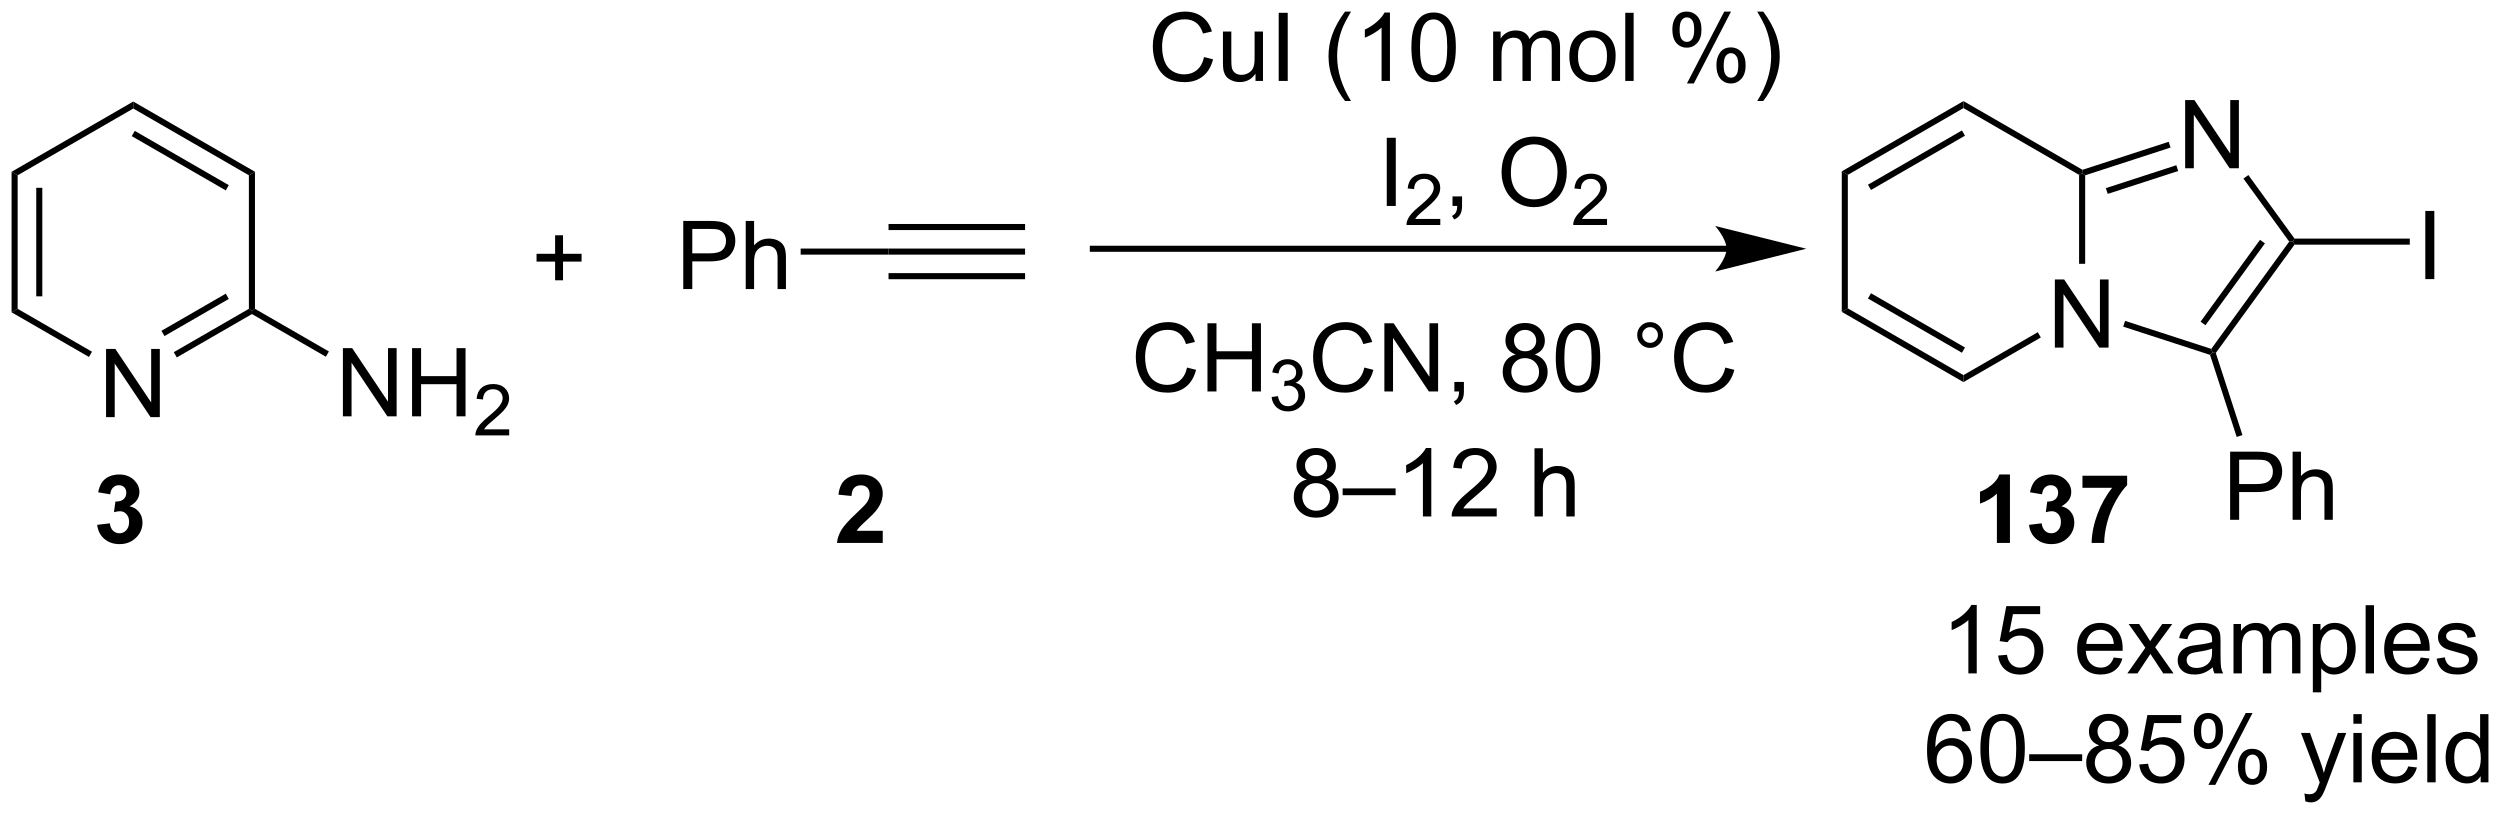 <?xml version="1.0" encoding="UTF-8"?>
<!DOCTYPE svg PUBLIC '-//W3C//DTD SVG 1.0//EN'
          'http://www.w3.org/TR/2001/REC-SVG-20010904/DTD/svg10.dtd'>
<svg stroke-dasharray="none" shape-rendering="auto" xmlns="http://www.w3.org/2000/svg" font-family="'Dialog'" text-rendering="auto" width="576" fill-opacity="1" color-interpolation="auto" color-rendering="auto" preserveAspectRatio="xMidYMid meet" font-size="12px" viewBox="0 0 576 188" fill="black" xmlns:xlink="http://www.w3.org/1999/xlink" stroke="black" image-rendering="auto" stroke-miterlimit="10" stroke-linecap="square" stroke-linejoin="miter" font-style="normal" stroke-width="1" height="188" stroke-dashoffset="0" font-weight="normal" stroke-opacity="1"
><!--Generated by the Batik Graphics2D SVG Generator--><defs id="genericDefs"
  /><g
  ><defs id="defs1"
    ><clipPath clipPathUnits="userSpaceOnUse" id="clipPath1"
      ><path d="M0.633 2.047 L216.629 2.047 L216.629 72.37 L0.633 72.37 L0.633 2.047 Z"
      /></clipPath
      ><clipPath clipPathUnits="userSpaceOnUse" id="clipPath2"
      ><path d="M3.014 85.272 L3.014 153.64 L213.004 153.64 L213.004 85.272 Z"
      /></clipPath
    ></defs
    ><g transform="scale(2.667,2.667) translate(-0.633,-2.047) matrix(1.029,0,0,1.029,-2.467,-85.664)"
    ><path d="M11.917 120.26 L11.917 114.533 L12.696 114.533 L15.704 119.028 L15.704 114.533 L16.43 114.533 L16.43 120.26 L15.652 120.26 L12.644 115.76 L12.644 120.26 L11.917 120.26 Z" stroke="none" clip-path="url(#clipPath2)"
    /></g
    ><g transform="matrix(2.743,0,0,2.743,-8.266,-233.896)"
    ><path d="M3.986 99.699 L4.496 99.994 L4.496 111.208 L3.986 111.502 ZM6.058 101.043 L6.058 110.159 L6.568 110.159 L6.568 101.043 Z" stroke="none" clip-path="url(#clipPath2)"
    /></g
    ><g transform="matrix(2.743,0,0,2.743,-8.266,-233.896)"
    ><path d="M3.986 111.502 L4.496 111.208 L10.741 114.813 L10.486 115.255 Z" stroke="none" clip-path="url(#clipPath2)"
    /></g
    ><g transform="matrix(2.743,0,0,2.743,-8.266,-233.896)"
    ><path d="M17.864 115.293 L17.609 114.851 L23.919 111.208 L24.175 111.355 L24.175 111.65 ZM16.828 113.499 L22.231 110.38 L21.976 109.938 L16.573 113.057 Z" stroke="none" clip-path="url(#clipPath2)"
    /></g
    ><g transform="matrix(2.743,0,0,2.743,-8.266,-233.896)"
    ><path d="M24.43 111.208 L24.175 111.355 L23.919 111.208 L23.919 99.994 L24.43 99.699 Z" stroke="none" clip-path="url(#clipPath2)"
    /></g
    ><g transform="matrix(2.743,0,0,2.743,-8.266,-233.896)"
    ><path d="M24.43 99.699 L23.919 99.994 L14.208 94.387 L14.208 93.798 ZM22.231 100.822 L14.335 96.263 L14.08 96.705 L21.976 101.263 Z" stroke="none" clip-path="url(#clipPath2)"
    /></g
    ><g transform="matrix(2.743,0,0,2.743,-8.266,-233.896)"
    ><path d="M14.208 93.798 L14.208 94.387 L4.496 99.994 L3.986 99.699 Z" stroke="none" clip-path="url(#clipPath2)"
    /></g
    ><g transform="matrix(2.743,0,0,2.743,-8.266,-233.896)"
    ><path d="M31.816 120.24 L31.816 114.513 L32.595 114.513 L35.603 119.008 L35.603 114.513 L36.329 114.513 L36.329 120.24 L35.551 120.24 L32.543 115.74 L32.543 120.24 L31.816 120.24 ZM37.625 120.24 L37.625 114.513 L38.383 114.513 L38.383 116.865 L41.359 116.865 L41.359 114.513 L42.117 114.513 L42.117 120.24 L41.359 120.24 L41.359 117.539 L38.383 117.539 L38.383 120.24 L37.625 120.24 Z" stroke="none" clip-path="url(#clipPath2)"
    /></g
    ><g transform="matrix(2.743,0,0,2.743,-8.266,-233.896)"
    ><path d="M45.783 121.332 L45.783 121.84 L42.943 121.84 Q42.937 121.648 43.006 121.472 Q43.113 121.183 43.351 120.902 Q43.592 120.621 44.043 120.252 Q44.742 119.677 44.988 119.341 Q45.234 119.005 45.234 118.707 Q45.234 118.394 45.01 118.179 Q44.787 117.963 44.426 117.963 Q44.045 117.963 43.816 118.191 Q43.588 118.42 43.586 118.824 L43.043 118.769 Q43.099 118.162 43.463 117.845 Q43.826 117.527 44.437 117.527 Q45.056 117.527 45.416 117.871 Q45.777 118.213 45.777 118.718 Q45.777 118.976 45.672 119.226 Q45.566 119.474 45.32 119.75 Q45.076 120.025 44.508 120.505 Q44.033 120.904 43.898 121.046 Q43.764 121.189 43.676 121.332 L45.783 121.332 Z" stroke="none" clip-path="url(#clipPath2)"
    /></g
    ><g transform="matrix(2.743,0,0,2.743,-8.266,-233.896)"
    ><path d="M24.175 111.65 L24.175 111.355 L24.43 111.208 L30.64 114.793 L30.385 115.235 Z" stroke="none" clip-path="url(#clipPath2)"
    /></g
    ><g transform="matrix(2.743,0,0,2.743,-8.266,-233.896)"
    ><path d="M49.641 108.814 L49.641 107.244 L48.081 107.244 L48.081 106.588 L49.641 106.588 L49.641 105.031 L50.305 105.031 L50.305 106.588 L51.863 106.588 L51.863 107.244 L50.305 107.244 L50.305 108.814 L49.641 108.814 Z" stroke="none" clip-path="url(#clipPath2)"
    /></g
    ><g transform="matrix(2.743,0,0,2.743,-8.266,-233.896)"
    ><path d="M60.404 109.553 L60.404 103.826 L62.565 103.826 Q63.136 103.826 63.435 103.881 Q63.857 103.951 64.141 104.15 Q64.427 104.345 64.602 104.701 Q64.776 105.056 64.776 105.483 Q64.776 106.212 64.31 106.72 Q63.846 107.225 62.63 107.225 L61.162 107.225 L61.162 109.553 L60.404 109.553 ZM61.162 106.548 L62.643 106.548 Q63.378 106.548 63.685 106.275 Q63.995 106.001 63.995 105.506 Q63.995 105.147 63.813 104.892 Q63.63 104.634 63.334 104.553 Q63.143 104.501 62.628 104.501 L61.162 104.501 L61.162 106.548 ZM65.651 109.553 L65.651 103.826 L66.354 103.826 L66.354 105.881 Q66.847 105.311 67.597 105.311 Q68.057 105.311 68.396 105.493 Q68.737 105.673 68.883 105.993 Q69.029 106.314 69.029 106.923 L69.029 109.553 L68.326 109.553 L68.326 106.923 Q68.326 106.397 68.097 106.157 Q67.87 105.915 67.451 105.915 Q67.138 105.915 66.862 106.079 Q66.589 106.241 66.472 106.519 Q66.354 106.795 66.354 107.282 L66.354 109.553 L65.651 109.553 Z" stroke="none" clip-path="url(#clipPath2)"
    /></g
    ><g transform="matrix(2.743,0,0,2.743,-8.266,-233.896)"
    ><path d="M70.265 106.658 L70.265 106.148 L77.647 106.148 L77.647 106.658 Z" stroke="none" clip-path="url(#clipPath2)"
    /></g
    ><g transform="matrix(2.743,0,0,2.743,-8.266,-233.896)"
    ><path d="M77.647 106.658 L77.647 106.148 L89.116 106.148 L89.116 106.658 ZM77.647 104.594 L89.116 104.594 L89.116 104.084 L77.647 104.084 ZM77.647 108.723 L89.116 108.723 L89.116 108.212 L77.647 108.212 Z" stroke="none" clip-path="url(#clipPath2)"
    /></g
    ><g transform="matrix(2.743,0,0,2.743,-8.266,-233.896)"
    ><path d="M148.035 105.908 L94.808 105.908 L94.553 105.908 L94.553 106.418 L94.808 106.418 L148.035 106.418 L148.29 106.418 L148.29 105.908 L148.035 105.908 ZM154.734 106.163 L147.08 104.25 C147.08 104.25 148.035 105.326 148.035 106.163 C148.035 107.001 147.08 108.077 147.08 108.077 Z" stroke="none" clip-path="url(#clipPath2)"
    /></g
    ><g transform="matrix(2.743,0,0,2.743,-8.266,-233.896)"
    ><path d="M104.148 90.062 L104.906 90.252 Q104.669 91.187 104.049 91.679 Q103.43 92.169 102.536 92.169 Q101.609 92.169 101.029 91.791 Q100.451 91.414 100.146 90.7 Q99.844 89.984 99.844 89.164 Q99.844 88.268 100.185 87.604 Q100.529 86.937 101.159 86.591 Q101.789 86.244 102.547 86.244 Q103.406 86.244 103.992 86.682 Q104.578 87.119 104.81 87.914 L104.062 88.088 Q103.865 87.463 103.484 87.179 Q103.107 86.893 102.531 86.893 Q101.872 86.893 101.427 87.21 Q100.984 87.526 100.805 88.059 Q100.625 88.593 100.625 89.158 Q100.625 89.89 100.838 90.434 Q101.052 90.979 101.5 91.25 Q101.951 91.518 102.474 91.518 Q103.109 91.518 103.549 91.151 Q103.992 90.783 104.148 90.062 ZM108.47 92.07 L108.47 91.46 Q107.986 92.164 107.152 92.164 Q106.785 92.164 106.467 92.023 Q106.15 91.882 105.993 91.669 Q105.84 91.455 105.777 91.148 Q105.736 90.94 105.736 90.492 L105.736 87.921 L106.439 87.921 L106.439 90.221 Q106.439 90.773 106.481 90.963 Q106.548 91.242 106.762 91.401 Q106.978 91.557 107.293 91.557 Q107.611 91.557 107.887 91.395 Q108.165 91.234 108.28 90.955 Q108.394 90.674 108.394 90.143 L108.394 87.921 L109.098 87.921 L109.098 92.07 L108.47 92.07 ZM110.419 92.07 L110.419 86.343 L111.177 86.343 L111.177 92.07 L110.419 92.07 ZM115.99 93.755 Q115.406 93.02 115.003 92.036 Q114.602 91.049 114.602 89.994 Q114.602 89.065 114.904 88.213 Q115.255 87.226 115.99 86.244 L116.492 86.244 Q116.021 87.057 115.867 87.406 Q115.63 87.945 115.492 88.531 Q115.326 89.26 115.326 90 Q115.326 91.877 116.492 93.755 L115.99 93.755 ZM119.763 92.07 L119.06 92.07 L119.06 87.588 Q118.805 87.83 118.393 88.073 Q117.982 88.315 117.654 88.437 L117.654 87.757 Q118.242 87.479 118.682 87.085 Q119.125 86.69 119.31 86.32 L119.763 86.32 L119.763 92.07 ZM121.564 89.244 Q121.564 88.229 121.772 87.612 Q121.981 86.992 122.392 86.656 Q122.806 86.32 123.431 86.32 Q123.892 86.32 124.238 86.505 Q124.587 86.69 124.814 87.041 Q125.04 87.39 125.168 87.893 Q125.298 88.393 125.298 89.244 Q125.298 90.252 125.09 90.872 Q124.884 91.492 124.47 91.83 Q124.059 92.169 123.431 92.169 Q122.603 92.169 122.129 91.573 Q121.564 90.859 121.564 89.244 ZM122.285 89.244 Q122.285 90.656 122.616 91.122 Q122.947 91.588 123.431 91.588 Q123.915 91.588 124.243 91.119 Q124.574 90.651 124.574 89.244 Q124.574 87.83 124.243 87.367 Q123.915 86.901 123.423 86.901 Q122.939 86.901 122.65 87.312 Q122.285 87.835 122.285 89.244 ZM128.431 92.07 L128.431 87.921 L129.059 87.921 L129.059 88.502 Q129.254 88.198 129.577 88.013 Q129.902 87.828 130.316 87.828 Q130.777 87.828 131.072 88.02 Q131.369 88.21 131.488 88.554 Q131.981 87.828 132.769 87.828 Q133.387 87.828 133.717 88.169 Q134.051 88.51 134.051 89.221 L134.051 92.07 L133.353 92.07 L133.353 89.455 Q133.353 89.033 133.282 88.849 Q133.215 88.664 133.035 88.552 Q132.856 88.437 132.613 88.437 Q132.176 88.437 131.887 88.729 Q131.598 89.018 131.598 89.658 L131.598 92.07 L130.894 92.07 L130.894 89.375 Q130.894 88.906 130.723 88.671 Q130.551 88.437 130.16 88.437 Q129.863 88.437 129.611 88.593 Q129.361 88.75 129.246 89.052 Q129.134 89.351 129.134 89.916 L129.134 92.07 L128.431 92.07 ZM134.832 89.994 Q134.832 88.843 135.473 88.289 Q136.009 87.828 136.777 87.828 Q137.634 87.828 138.176 88.388 Q138.72 88.948 138.72 89.937 Q138.72 90.737 138.478 91.198 Q138.238 91.656 137.78 91.911 Q137.322 92.164 136.777 92.164 Q135.907 92.164 135.369 91.606 Q134.832 91.046 134.832 89.994 ZM135.556 89.994 Q135.556 90.791 135.902 91.19 Q136.251 91.585 136.777 91.585 Q137.301 91.585 137.647 91.187 Q137.996 90.789 137.996 89.971 Q137.996 89.203 137.647 88.807 Q137.298 88.408 136.777 88.408 Q136.251 88.408 135.902 88.804 Q135.556 89.198 135.556 89.994 ZM139.529 92.07 L139.529 86.343 L140.232 86.343 L140.232 92.07 L139.529 92.07 ZM143.482 87.718 Q143.482 87.104 143.789 86.674 Q144.099 86.244 144.685 86.244 Q145.224 86.244 145.576 86.63 Q145.93 87.015 145.93 87.76 Q145.93 88.487 145.573 88.88 Q145.216 89.273 144.693 89.273 Q144.172 89.273 143.826 88.888 Q143.482 88.5 143.482 87.718 ZM144.703 86.729 Q144.443 86.729 144.268 86.955 Q144.094 87.182 144.094 87.789 Q144.094 88.338 144.268 88.565 Q144.445 88.789 144.703 88.789 Q144.969 88.789 145.143 88.562 Q145.318 88.335 145.318 87.734 Q145.318 87.179 145.141 86.955 Q144.966 86.729 144.703 86.729 ZM144.708 92.281 L147.841 86.244 L148.411 86.244 L145.289 92.281 L144.708 92.281 ZM147.185 90.726 Q147.185 90.109 147.492 89.682 Q147.802 89.252 148.391 89.252 Q148.93 89.252 149.284 89.638 Q149.638 90.023 149.638 90.768 Q149.638 91.494 149.279 91.888 Q148.922 92.281 148.396 92.281 Q147.875 92.281 147.529 91.893 Q147.185 91.502 147.185 90.726 ZM148.411 89.737 Q148.146 89.737 147.971 89.963 Q147.797 90.19 147.797 90.796 Q147.797 91.343 147.971 91.57 Q148.148 91.796 148.406 91.796 Q148.677 91.796 148.849 91.57 Q149.023 91.343 149.023 90.742 Q149.023 90.187 148.846 89.963 Q148.672 89.737 148.411 89.737 ZM151.119 93.755 L150.613 93.755 Q151.782 91.877 151.782 90 Q151.782 89.265 151.613 88.541 Q151.481 87.955 151.244 87.416 Q151.09 87.065 150.613 86.244 L151.119 86.244 Q151.853 87.226 152.204 88.213 Q152.504 89.065 152.504 89.994 Q152.504 91.049 152.1 92.036 Q151.697 93.02 151.119 93.755 Z" stroke="none" clip-path="url(#clipPath2)"
    /></g
    ><g transform="matrix(2.743,0,0,2.743,-8.266,-233.896)"
    ><path d="M119.495 102.57 L119.495 96.843 L120.253 96.843 L120.253 102.57 L119.495 102.57 Z" stroke="none" clip-path="url(#clipPath2)"
    /></g
    ><g transform="matrix(2.743,0,0,2.743,-8.266,-233.896)"
    ><path d="M123.992 103.662 L123.992 104.17 L121.152 104.17 Q121.146 103.978 121.214 103.803 Q121.322 103.514 121.56 103.232 Q121.8 102.951 122.251 102.582 Q122.951 102.008 123.197 101.672 Q123.443 101.336 123.443 101.037 Q123.443 100.725 123.218 100.51 Q122.996 100.293 122.634 100.293 Q122.253 100.293 122.025 100.522 Q121.796 100.75 121.794 101.154 L121.251 101.1 Q121.308 100.492 121.671 100.176 Q122.035 99.857 122.646 99.857 Q123.265 99.857 123.624 100.201 Q123.986 100.543 123.986 101.049 Q123.986 101.307 123.88 101.557 Q123.775 101.805 123.529 102.08 Q123.285 102.355 122.716 102.836 Q122.242 103.234 122.107 103.377 Q121.972 103.519 121.884 103.662 L123.992 103.662 Z" stroke="none" clip-path="url(#clipPath2)"
    /></g
    ><g transform="matrix(2.743,0,0,2.743,-8.266,-233.896)"
    ><path d="M125.018 102.57 L125.018 101.768 L125.82 101.768 L125.82 102.57 Q125.82 103.013 125.664 103.283 Q125.508 103.554 125.166 103.703 L124.971 103.403 Q125.195 103.304 125.299 103.114 Q125.406 102.927 125.416 102.57 L125.018 102.57 ZM129.14 99.781 Q129.14 98.354 129.906 97.549 Q130.672 96.742 131.883 96.742 Q132.674 96.742 133.31 97.122 Q133.948 97.5 134.281 98.177 Q134.617 98.854 134.617 99.713 Q134.617 100.585 134.265 101.273 Q133.914 101.96 133.268 102.315 Q132.625 102.669 131.877 102.669 Q131.07 102.669 130.432 102.278 Q129.797 101.885 129.469 101.21 Q129.14 100.533 129.14 99.781 ZM129.922 99.791 Q129.922 100.828 130.476 101.424 Q131.034 102.018 131.875 102.018 Q132.729 102.018 133.281 101.416 Q133.836 100.815 133.836 99.71 Q133.836 99.01 133.599 98.489 Q133.362 97.968 132.906 97.682 Q132.453 97.393 131.885 97.393 Q131.081 97.393 130.5 97.948 Q129.922 98.5 129.922 99.791 Z" stroke="none" clip-path="url(#clipPath2)"
    /></g
    ><g transform="matrix(2.743,0,0,2.743,-8.266,-233.896)"
    ><path d="M137.997 103.662 L137.997 104.17 L135.157 104.17 Q135.151 103.978 135.219 103.803 Q135.327 103.514 135.565 103.232 Q135.805 102.951 136.256 102.582 Q136.956 102.008 137.202 101.672 Q137.448 101.336 137.448 101.037 Q137.448 100.725 137.223 100.51 Q137 100.293 136.639 100.293 Q136.258 100.293 136.03 100.522 Q135.801 100.75 135.799 101.154 L135.256 101.1 Q135.313 100.492 135.676 100.176 Q136.04 99.857 136.651 99.857 Q137.27 99.857 137.629 100.201 Q137.991 100.543 137.991 101.049 Q137.991 101.307 137.885 101.557 Q137.78 101.805 137.534 102.08 Q137.29 102.355 136.721 102.836 Q136.247 103.234 136.112 103.377 Q135.977 103.519 135.889 103.662 L137.997 103.662 Z" stroke="none" clip-path="url(#clipPath2)"
    /></g
    ><g transform="matrix(2.743,0,0,2.743,-8.266,-233.896)"
    ><path d="M102.72 116.144 L103.478 116.334 Q103.241 117.269 102.621 117.761 Q102.001 118.251 101.108 118.251 Q100.181 118.251 99.6 117.873 Q99.022 117.495 98.718 116.782 Q98.415 116.066 98.415 115.245 Q98.415 114.35 98.757 113.686 Q99.1 113.019 99.731 112.672 Q100.361 112.326 101.119 112.326 Q101.978 112.326 102.564 112.764 Q103.15 113.201 103.382 113.995 L102.634 114.17 Q102.436 113.545 102.056 113.261 Q101.678 112.975 101.103 112.975 Q100.444 112.975 99.999 113.292 Q99.556 113.607 99.376 114.141 Q99.197 114.675 99.197 115.24 Q99.197 115.972 99.41 116.516 Q99.624 117.061 100.072 117.331 Q100.522 117.6 101.046 117.6 Q101.681 117.6 102.121 117.232 Q102.564 116.865 102.72 116.144 ZM104.435 118.152 L104.435 112.425 L105.193 112.425 L105.193 114.777 L108.169 114.777 L108.169 112.425 L108.927 112.425 L108.927 118.152 L108.169 118.152 L108.169 115.451 L105.193 115.451 L105.193 118.152 L104.435 118.152 Z" stroke="none" clip-path="url(#clipPath2)"
    /></g
    ><g transform="matrix(2.743,0,0,2.743,-8.266,-233.896)"
    ><path d="M109.824 118.617 L110.351 118.546 Q110.443 118.996 110.659 119.193 Q110.878 119.39 111.193 119.39 Q111.564 119.39 111.82 119.132 Q112.078 118.875 112.078 118.494 Q112.078 118.13 111.839 117.896 Q111.603 117.66 111.236 117.66 Q111.087 117.66 110.865 117.718 L110.923 117.255 Q110.976 117.261 111.007 117.261 Q111.345 117.261 111.615 117.086 Q111.884 116.91 111.884 116.543 Q111.884 116.254 111.687 116.064 Q111.492 115.873 111.181 115.873 Q110.872 115.873 110.667 116.066 Q110.462 116.259 110.404 116.646 L109.876 116.552 Q109.974 116.021 110.316 115.73 Q110.659 115.439 111.169 115.439 Q111.521 115.439 111.816 115.59 Q112.113 115.74 112.269 116.002 Q112.425 116.261 112.425 116.554 Q112.425 116.834 112.275 117.062 Q112.126 117.291 111.833 117.425 Q112.214 117.513 112.425 117.791 Q112.636 118.066 112.636 118.482 Q112.636 119.045 112.226 119.437 Q111.816 119.828 111.189 119.828 Q110.624 119.828 110.249 119.492 Q109.876 119.154 109.824 118.617 Z" stroke="none" clip-path="url(#clipPath2)"
    /></g
    ><g transform="matrix(2.743,0,0,2.743,-8.266,-233.896)"
    ><path d="M117.612 116.144 L118.37 116.334 Q118.133 117.269 117.513 117.761 Q116.893 118.251 116 118.251 Q115.073 118.251 114.492 117.873 Q113.914 117.495 113.609 116.782 Q113.307 116.066 113.307 115.245 Q113.307 114.35 113.648 113.686 Q113.992 113.019 114.622 112.672 Q115.252 112.326 116.01 112.326 Q116.87 112.326 117.456 112.764 Q118.041 113.201 118.273 113.995 L117.526 114.17 Q117.328 113.545 116.948 113.261 Q116.57 112.975 115.995 112.975 Q115.336 112.975 114.89 113.292 Q114.448 113.607 114.268 114.141 Q114.088 114.675 114.088 115.24 Q114.088 115.972 114.302 116.516 Q114.515 117.061 114.963 117.331 Q115.414 117.6 115.937 117.6 Q116.573 117.6 117.013 117.232 Q117.456 116.865 117.612 116.144 ZM119.295 118.152 L119.295 112.425 L120.074 112.425 L123.082 116.92 L123.082 112.425 L123.808 112.425 L123.808 118.152 L123.03 118.152 L120.022 113.652 L120.022 118.152 L119.295 118.152 ZM125.174 118.152 L125.174 117.35 L125.976 117.35 L125.976 118.152 Q125.976 118.594 125.82 118.865 Q125.664 119.136 125.323 119.284 L125.127 118.985 Q125.351 118.886 125.456 118.696 Q125.562 118.508 125.573 118.152 L125.174 118.152 ZM130.323 115.045 Q129.885 114.886 129.674 114.589 Q129.463 114.292 129.463 113.878 Q129.463 113.253 129.911 112.829 Q130.362 112.402 131.109 112.402 Q131.859 112.402 132.315 112.837 Q132.773 113.271 132.773 113.896 Q132.773 114.295 132.562 114.592 Q132.354 114.886 131.929 115.045 Q132.456 115.217 132.732 115.6 Q133.008 115.982 133.008 116.514 Q133.008 117.248 132.487 117.751 Q131.969 118.251 131.119 118.251 Q130.273 118.251 129.752 117.748 Q129.234 117.245 129.234 116.495 Q129.234 115.936 129.515 115.561 Q129.799 115.183 130.323 115.045 ZM130.182 113.855 Q130.182 114.261 130.442 114.519 Q130.706 114.777 131.125 114.777 Q131.531 114.777 131.789 114.521 Q132.049 114.264 132.049 113.894 Q132.049 113.506 131.781 113.243 Q131.515 112.98 131.117 112.98 Q130.713 112.98 130.448 113.237 Q130.182 113.495 130.182 113.855 ZM129.956 116.498 Q129.956 116.8 130.099 117.081 Q130.242 117.362 130.523 117.516 Q130.804 117.67 131.127 117.67 Q131.633 117.67 131.961 117.347 Q132.289 117.021 132.289 116.521 Q132.289 116.014 131.95 115.683 Q131.612 115.35 131.104 115.35 Q130.609 115.35 130.281 115.678 Q129.956 116.006 129.956 116.498 ZM133.691 115.326 Q133.691 114.311 133.899 113.693 Q134.108 113.073 134.519 112.737 Q134.933 112.402 135.558 112.402 Q136.019 112.402 136.366 112.587 Q136.715 112.771 136.941 113.123 Q137.168 113.472 137.295 113.975 Q137.425 114.475 137.425 115.326 Q137.425 116.334 137.217 116.954 Q137.012 117.573 136.597 117.912 Q136.186 118.251 135.558 118.251 Q134.73 118.251 134.256 117.654 Q133.691 116.941 133.691 115.326 ZM134.412 115.326 Q134.412 116.737 134.743 117.204 Q135.074 117.67 135.558 117.67 Q136.043 117.67 136.371 117.201 Q136.702 116.732 136.702 115.326 Q136.702 113.912 136.371 113.448 Q136.043 112.982 135.55 112.982 Q135.066 112.982 134.777 113.394 Q134.412 113.917 134.412 115.326 ZM140.53 113.409 Q140.53 112.959 140.847 112.644 Q141.168 112.326 141.613 112.326 Q142.066 112.326 142.381 112.644 Q142.699 112.959 142.699 113.409 Q142.699 113.857 142.379 114.178 Q142.061 114.495 141.613 114.495 Q141.168 114.495 140.847 114.18 Q140.53 113.862 140.53 113.409 ZM140.957 113.409 Q140.957 113.683 141.149 113.876 Q141.342 114.068 141.616 114.068 Q141.887 114.068 142.079 113.876 Q142.272 113.683 142.272 113.409 Q142.272 113.136 142.079 112.943 Q141.887 112.748 141.616 112.748 Q141.342 112.748 141.149 112.943 Q140.957 113.136 140.957 113.409 ZM147.932 116.144 L148.69 116.334 Q148.453 117.269 147.833 117.761 Q147.213 118.251 146.32 118.251 Q145.393 118.251 144.812 117.873 Q144.234 117.495 143.929 116.782 Q143.627 116.066 143.627 115.245 Q143.627 114.35 143.969 113.686 Q144.312 113.019 144.942 112.672 Q145.573 112.326 146.331 112.326 Q147.19 112.326 147.776 112.764 Q148.362 113.201 148.594 113.995 L147.846 114.17 Q147.648 113.545 147.268 113.261 Q146.89 112.975 146.315 112.975 Q145.656 112.975 145.211 113.292 Q144.768 113.607 144.588 114.141 Q144.409 114.675 144.409 115.24 Q144.409 115.972 144.622 116.516 Q144.836 117.061 145.284 117.331 Q145.734 117.6 146.258 117.6 Q146.893 117.6 147.333 117.232 Q147.776 116.865 147.932 116.144 Z" stroke="none" clip-path="url(#clipPath2)"
    /></g
    ><g transform="matrix(2.743,0,0,2.743,-8.266,-233.896)"
    ><path d="M112.769 125.545 Q112.332 125.386 112.121 125.089 Q111.91 124.792 111.91 124.378 Q111.91 123.753 112.358 123.329 Q112.808 122.902 113.556 122.902 Q114.306 122.902 114.762 123.337 Q115.22 123.771 115.22 124.396 Q115.22 124.795 115.009 125.092 Q114.801 125.386 114.376 125.545 Q114.902 125.717 115.178 126.1 Q115.454 126.482 115.454 127.014 Q115.454 127.748 114.933 128.25 Q114.415 128.75 113.566 128.75 Q112.72 128.75 112.199 128.248 Q111.681 127.745 111.681 126.995 Q111.681 126.435 111.962 126.06 Q112.246 125.683 112.769 125.545 ZM112.629 124.355 Q112.629 124.761 112.889 125.019 Q113.152 125.277 113.571 125.277 Q113.978 125.277 114.236 125.021 Q114.496 124.764 114.496 124.394 Q114.496 124.006 114.228 123.743 Q113.962 123.48 113.564 123.48 Q113.16 123.48 112.894 123.737 Q112.629 123.995 112.629 124.355 ZM112.402 126.998 Q112.402 127.3 112.545 127.581 Q112.689 127.862 112.97 128.016 Q113.251 128.17 113.574 128.17 Q114.079 128.17 114.407 127.847 Q114.736 127.521 114.736 127.021 Q114.736 126.514 114.397 126.183 Q114.058 125.85 113.551 125.85 Q113.056 125.85 112.728 126.178 Q112.402 126.506 112.402 126.998 ZM115.789 126.862 L115.789 126.295 L120.239 126.295 L120.239 126.862 L115.789 126.862 ZM123.236 128.652 L122.532 128.652 L122.532 124.17 Q122.277 124.412 121.866 124.654 Q121.454 124.896 121.126 125.019 L121.126 124.339 Q121.715 124.06 122.155 123.667 Q122.597 123.271 122.782 122.902 L123.236 122.902 L123.236 128.652 ZM128.732 127.975 L128.732 128.652 L124.945 128.652 Q124.937 128.396 125.028 128.162 Q125.172 127.777 125.489 127.402 Q125.81 127.027 126.411 126.534 Q127.344 125.769 127.672 125.321 Q128 124.873 128 124.475 Q128 124.058 127.7 123.771 Q127.403 123.482 126.922 123.482 Q126.414 123.482 126.109 123.787 Q125.805 124.092 125.802 124.631 L125.078 124.558 Q125.153 123.748 125.638 123.326 Q126.122 122.902 126.937 122.902 Q127.763 122.902 128.242 123.36 Q128.724 123.816 128.724 124.49 Q128.724 124.834 128.583 125.167 Q128.442 125.498 128.114 125.865 Q127.789 126.232 127.031 126.873 Q126.398 127.404 126.219 127.594 Q126.039 127.784 125.922 127.975 L128.732 127.975 ZM131.904 128.652 L131.904 122.925 L132.607 122.925 L132.607 124.98 Q133.099 124.409 133.849 124.409 Q134.31 124.409 134.648 124.592 Q134.989 124.771 135.135 125.092 Q135.281 125.412 135.281 126.021 L135.281 128.652 L134.578 128.652 L134.578 126.021 Q134.578 125.495 134.349 125.256 Q134.122 125.014 133.703 125.014 Q133.391 125.014 133.114 125.178 Q132.841 125.339 132.724 125.618 Q132.607 125.894 132.607 126.381 L132.607 128.652 L131.904 128.652 Z" stroke="none" clip-path="url(#clipPath2)"
    /></g
    ><g transform="matrix(2.743,0,0,2.743,-8.266,-233.896)"
    ><path d="M175.612 114.468 L175.612 108.742 L176.391 108.742 L179.398 113.237 L179.398 108.742 L180.125 108.742 L180.125 114.468 L179.346 114.468 L176.338 109.968 L176.338 114.468 L175.612 114.468 Z" stroke="none" clip-path="url(#clipPath2)"
    /></g
    ><g transform="matrix(2.743,0,0,2.743,-8.266,-233.896)"
    ><path d="M157.714 99.662 L158.224 99.957 L158.224 111.171 L157.714 111.466 Z" stroke="none" clip-path="url(#clipPath2)"
    /></g
    ><g transform="matrix(2.743,0,0,2.743,-8.266,-233.896)"
    ><path d="M157.714 111.466 L158.224 111.171 L167.936 116.778 L167.936 117.367 ZM159.913 110.343 L167.808 114.901 L168.063 114.46 L160.168 109.901 Z" stroke="none" clip-path="url(#clipPath2)"
    /></g
    ><g transform="matrix(2.743,0,0,2.743,-8.266,-233.896)"
    ><path d="M167.936 117.367 L167.936 116.778 L174.18 113.173 L174.435 113.615 Z" stroke="none" clip-path="url(#clipPath2)"
    /></g
    ><g transform="matrix(2.743,0,0,2.743,-8.266,-233.896)"
    ><path d="M178.158 107.43 L177.647 107.43 L177.647 99.957 L177.903 99.81 L178.158 99.995 Z" stroke="none" clip-path="url(#clipPath2)"
    /></g
    ><g transform="matrix(2.743,0,0,2.743,-8.266,-233.896)"
    ><path d="M177.932 99.532 L177.903 99.81 L177.647 99.957 L167.936 94.35 L167.936 93.761 Z" stroke="none" clip-path="url(#clipPath2)"
    /></g
    ><g transform="matrix(2.743,0,0,2.743,-8.266,-233.896)"
    ><path d="M167.936 93.761 L167.936 94.35 L158.224 99.957 L157.714 99.662 ZM167.808 96.226 L159.913 100.785 L160.168 101.227 L168.063 96.668 Z" stroke="none" clip-path="url(#clipPath2)"
    /></g
    ><g transform="matrix(2.743,0,0,2.743,-8.266,-233.896)"
    ><path d="M186.557 99.403 L186.557 93.677 L187.336 93.677 L190.344 98.171 L190.344 93.677 L191.07 93.677 L191.07 99.403 L190.292 99.403 L187.284 94.903 L187.284 99.403 L186.557 99.403 Z" stroke="none" clip-path="url(#clipPath2)"
    /></g
    ><g transform="matrix(2.743,0,0,2.743,-8.266,-233.896)"
    ><path d="M181.353 112.707 L181.51 112.222 L188.75 114.575 L188.848 114.875 L188.645 115.077 Z" stroke="none" clip-path="url(#clipPath2)"
    /></g
    ><g transform="matrix(2.743,0,0,2.743,-8.266,-233.896)"
    ><path d="M189.131 114.919 L188.848 114.875 L188.75 114.575 L195.297 105.564 L195.613 105.564 L195.743 105.819 ZM188.263 112.589 L193.258 105.714 L192.845 105.414 L187.85 112.289 Z" stroke="none" clip-path="url(#clipPath2)"
    /></g
    ><g transform="matrix(2.743,0,0,2.743,-8.266,-233.896)"
    ><path d="M195.743 105.309 L195.613 105.564 L195.297 105.564 L191.452 100.272 L191.865 99.972 Z" stroke="none" clip-path="url(#clipPath2)"
    /></g
    ><g transform="matrix(2.743,0,0,2.743,-8.266,-233.896)"
    ><path d="M185.174 97.179 L185.332 97.664 L178.158 99.995 L177.903 99.81 L177.932 99.532 ZM185.815 99.149 L179.895 101.072 L180.053 101.557 L185.972 99.634 Z" stroke="none" clip-path="url(#clipPath2)"
    /></g
    ><g transform="matrix(2.743,0,0,2.743,-8.266,-233.896)"
    ><path d="M206.729 108.714 L206.729 102.987 L207.486 102.987 L207.486 108.714 L206.729 108.714 Z" stroke="none" clip-path="url(#clipPath2)"
    /></g
    ><g transform="matrix(2.743,0,0,2.743,-8.266,-233.896)"
    ><path d="M195.743 105.819 L195.613 105.564 L195.743 105.309 L205.427 105.309 L205.427 105.819 Z" stroke="none" clip-path="url(#clipPath2)"
    /></g
    ><g transform="matrix(2.743,0,0,2.743,-8.266,-233.896)"
    ><path d="M190.334 128.932 L190.334 123.206 L192.495 123.206 Q193.066 123.206 193.365 123.26 Q193.787 123.331 194.071 123.528 Q194.357 123.724 194.532 124.081 Q194.707 124.435 194.707 124.862 Q194.707 125.591 194.24 126.099 Q193.777 126.604 192.561 126.604 L191.092 126.604 L191.092 128.932 L190.334 128.932 ZM191.092 125.927 L192.574 125.927 Q193.308 125.927 193.615 125.653 Q193.925 125.38 193.925 124.885 Q193.925 124.526 193.743 124.271 Q193.561 124.013 193.264 123.932 Q193.074 123.88 192.558 123.88 L191.092 123.88 L191.092 125.927 ZM195.582 128.932 L195.582 123.206 L196.285 123.206 L196.285 125.26 Q196.777 124.69 197.527 124.69 Q197.988 124.69 198.326 124.872 Q198.667 125.052 198.813 125.372 Q198.959 125.692 198.959 126.302 L198.959 128.932 L198.256 128.932 L198.256 126.302 Q198.256 125.776 198.027 125.536 Q197.8 125.294 197.381 125.294 Q197.069 125.294 196.792 125.458 Q196.519 125.62 196.402 125.898 Q196.285 126.174 196.285 126.661 L196.285 128.932 L195.582 128.932 Z" stroke="none" clip-path="url(#clipPath2)"
    /></g
    ><g transform="matrix(2.743,0,0,2.743,-8.266,-233.896)"
    ><path d="M188.645 115.077 L188.848 114.875 L189.131 114.919 L191.371 121.815 L190.886 121.973 Z" stroke="none" clip-path="url(#clipPath2)"
    /></g
    ><g transform="matrix(2.743,0,0,2.743,-8.266,-233.896)"
    ><path d="M169.052 141.833 L168.348 141.833 L168.348 137.351 Q168.093 137.593 167.682 137.835 Q167.27 138.077 166.942 138.2 L166.942 137.52 Q167.531 137.242 167.971 136.848 Q168.413 136.452 168.598 136.083 L169.052 136.083 L169.052 141.833 ZM170.852 140.333 L171.589 140.27 Q171.673 140.809 171.97 141.08 Q172.269 141.351 172.691 141.351 Q173.199 141.351 173.55 140.968 Q173.902 140.585 173.902 139.952 Q173.902 139.351 173.563 139.005 Q173.227 138.656 172.68 138.656 Q172.339 138.656 172.066 138.812 Q171.792 138.965 171.636 139.21 L170.977 139.124 L171.532 136.184 L174.378 136.184 L174.378 136.856 L172.095 136.856 L171.785 138.395 Q172.3 138.036 172.868 138.036 Q173.618 138.036 174.134 138.557 Q174.649 139.075 174.649 139.89 Q174.649 140.669 174.196 141.234 Q173.644 141.932 172.691 141.932 Q171.91 141.932 171.415 141.494 Q170.923 141.054 170.852 140.333 ZM180.558 140.497 L181.285 140.585 Q181.113 141.223 180.647 141.575 Q180.183 141.927 179.462 141.927 Q178.55 141.927 178.016 141.367 Q177.485 140.804 177.485 139.794 Q177.485 138.747 178.024 138.169 Q178.563 137.59 179.423 137.59 Q180.253 137.59 180.779 138.158 Q181.308 138.723 181.308 139.749 Q181.308 139.812 181.305 139.937 L178.212 139.937 Q178.251 140.622 178.597 140.986 Q178.946 141.348 179.464 141.348 Q179.852 141.348 180.126 141.145 Q180.399 140.942 180.558 140.497 ZM178.251 139.359 L180.566 139.359 Q180.519 138.835 180.3 138.575 Q179.964 138.169 179.43 138.169 Q178.946 138.169 178.615 138.494 Q178.285 138.817 178.251 139.359 ZM181.7 141.833 L183.216 139.677 L181.812 137.684 L182.692 137.684 L183.328 138.656 Q183.507 138.934 183.617 139.122 Q183.788 138.864 183.934 138.663 L184.632 137.684 L185.473 137.684 L184.038 139.637 L185.583 141.833 L184.718 141.833 L183.867 140.544 L183.64 140.195 L182.552 141.833 L181.7 141.833 ZM188.875 141.32 Q188.484 141.653 188.122 141.791 Q187.762 141.927 187.348 141.927 Q186.663 141.927 186.296 141.593 Q185.929 141.257 185.929 140.739 Q185.929 140.434 186.067 140.182 Q186.208 139.929 186.432 139.778 Q186.656 139.624 186.937 139.546 Q187.145 139.492 187.562 139.442 Q188.413 139.34 188.817 139.2 Q188.82 139.054 188.82 139.015 Q188.82 138.585 188.622 138.411 Q188.351 138.171 187.82 138.171 Q187.325 138.171 187.088 138.346 Q186.851 138.52 186.739 138.96 L186.052 138.867 Q186.145 138.427 186.359 138.156 Q186.575 137.882 186.981 137.736 Q187.387 137.59 187.921 137.59 Q188.453 137.59 188.783 137.715 Q189.117 137.84 189.273 138.031 Q189.429 138.218 189.492 138.507 Q189.528 138.687 189.528 139.156 L189.528 140.093 Q189.528 141.075 189.572 141.335 Q189.617 141.593 189.75 141.833 L189.015 141.833 Q188.906 141.614 188.875 141.32 ZM188.817 139.749 Q188.434 139.906 187.669 140.015 Q187.234 140.077 187.054 140.156 Q186.875 140.234 186.775 140.385 Q186.679 140.536 186.679 140.718 Q186.679 140.999 186.893 141.187 Q187.106 141.374 187.515 141.374 Q187.921 141.374 188.237 141.197 Q188.554 141.02 188.703 140.71 Q188.817 140.473 188.817 140.007 L188.817 139.749 ZM190.618 141.833 L190.618 137.684 L191.246 137.684 L191.246 138.265 Q191.441 137.96 191.764 137.775 Q192.089 137.59 192.503 137.59 Q192.964 137.59 193.259 137.783 Q193.555 137.973 193.675 138.317 Q194.167 137.59 194.957 137.59 Q195.574 137.59 195.904 137.932 Q196.238 138.273 196.238 138.984 L196.238 141.833 L195.54 141.833 L195.54 139.218 Q195.54 138.796 195.47 138.611 Q195.402 138.427 195.222 138.315 Q195.042 138.2 194.8 138.2 Q194.363 138.2 194.074 138.492 Q193.785 138.781 193.785 139.421 L193.785 141.833 L193.082 141.833 L193.082 139.137 Q193.082 138.669 192.91 138.434 Q192.738 138.2 192.347 138.2 Q192.05 138.2 191.798 138.356 Q191.548 138.512 191.433 138.815 Q191.321 139.114 191.321 139.679 L191.321 141.833 L190.618 141.833 ZM197.282 143.424 L197.282 137.684 L197.923 137.684 L197.923 138.223 Q198.149 137.906 198.433 137.749 Q198.72 137.59 199.126 137.59 Q199.657 137.59 200.063 137.864 Q200.47 138.137 200.675 138.635 Q200.884 139.132 200.884 139.726 Q200.884 140.364 200.654 140.874 Q200.425 141.382 199.99 141.656 Q199.555 141.927 199.074 141.927 Q198.722 141.927 198.444 141.778 Q198.165 141.63 197.985 141.403 L197.985 143.424 L197.282 143.424 ZM197.917 139.781 Q197.917 140.583 198.24 140.965 Q198.566 141.348 199.027 141.348 Q199.496 141.348 199.829 140.952 Q200.165 140.554 200.165 139.723 Q200.165 138.929 199.837 138.536 Q199.511 138.14 199.058 138.14 Q198.61 138.14 198.264 138.562 Q197.917 138.981 197.917 139.781 ZM201.716 141.833 L201.716 136.106 L202.419 136.106 L202.419 141.833 L201.716 141.833 ZM206.347 140.497 L207.074 140.585 Q206.902 141.223 206.436 141.575 Q205.972 141.927 205.251 141.927 Q204.339 141.927 203.805 141.367 Q203.274 140.804 203.274 139.794 Q203.274 138.747 203.813 138.169 Q204.352 137.59 205.212 137.59 Q206.042 137.59 206.569 138.158 Q207.097 138.723 207.097 139.749 Q207.097 139.812 207.095 139.937 L204.001 139.937 Q204.04 140.622 204.386 140.986 Q204.735 141.348 205.253 141.348 Q205.641 141.348 205.915 141.145 Q206.188 140.942 206.347 140.497 ZM204.04 139.359 L206.355 139.359 Q206.308 138.835 206.089 138.575 Q205.753 138.169 205.22 138.169 Q204.735 138.169 204.404 138.494 Q204.074 138.817 204.04 139.359 ZM207.677 140.593 L208.372 140.484 Q208.429 140.903 208.697 141.127 Q208.966 141.348 209.445 141.348 Q209.929 141.348 210.163 141.15 Q210.398 140.952 210.398 140.687 Q210.398 140.45 210.192 140.312 Q210.046 140.218 209.473 140.075 Q208.7 139.88 208.4 139.736 Q208.101 139.593 207.947 139.343 Q207.794 139.09 207.794 138.786 Q207.794 138.507 207.919 138.273 Q208.046 138.036 208.265 137.88 Q208.429 137.757 208.713 137.674 Q208.997 137.59 209.32 137.59 Q209.809 137.59 210.177 137.731 Q210.546 137.872 210.721 138.111 Q210.898 138.351 210.966 138.755 L210.278 138.848 Q210.231 138.528 210.005 138.348 Q209.781 138.169 209.372 138.169 Q208.887 138.169 208.679 138.33 Q208.473 138.489 208.473 138.702 Q208.473 138.84 208.559 138.95 Q208.645 139.062 208.828 139.137 Q208.934 139.177 209.45 139.317 Q210.195 139.515 210.489 139.643 Q210.786 139.77 210.953 140.012 Q211.122 140.255 211.122 140.614 Q211.122 140.965 210.916 141.275 Q210.71 141.585 210.322 141.757 Q209.937 141.927 209.45 141.927 Q208.64 141.927 208.216 141.59 Q207.794 141.255 207.677 140.593 Z" stroke="none" clip-path="url(#clipPath2)"
    /></g
    ><g transform="matrix(2.743,0,0,2.743,-8.266,-233.896)"
    ><path d="M168.555 146.657 L167.855 146.712 Q167.761 146.298 167.589 146.11 Q167.305 145.811 166.886 145.811 Q166.55 145.811 166.298 145.998 Q165.964 146.24 165.772 146.707 Q165.582 147.17 165.574 148.03 Q165.829 147.642 166.196 147.454 Q166.563 147.267 166.964 147.267 Q167.667 147.267 168.162 147.785 Q168.657 148.303 168.657 149.123 Q168.657 149.662 168.423 150.126 Q168.191 150.587 167.785 150.834 Q167.378 151.082 166.863 151.082 Q165.985 151.082 165.43 150.436 Q164.876 149.787 164.876 148.303 Q164.876 146.642 165.488 145.889 Q166.024 145.233 166.93 145.233 Q167.605 145.233 168.037 145.613 Q168.47 145.99 168.555 146.657 ZM165.683 149.126 Q165.683 149.49 165.837 149.824 Q165.993 150.155 166.269 150.329 Q166.548 150.501 166.852 150.501 Q167.298 150.501 167.618 150.142 Q167.938 149.782 167.938 149.165 Q167.938 148.571 167.621 148.23 Q167.305 147.889 166.824 147.889 Q166.347 147.889 166.014 148.23 Q165.683 148.571 165.683 149.126 ZM169.356 148.157 Q169.356 147.142 169.565 146.524 Q169.773 145.905 170.184 145.569 Q170.598 145.233 171.223 145.233 Q171.684 145.233 172.031 145.418 Q172.38 145.602 172.606 145.954 Q172.833 146.303 172.96 146.806 Q173.091 147.306 173.091 148.157 Q173.091 149.165 172.882 149.785 Q172.677 150.405 172.262 150.743 Q171.851 151.082 171.223 151.082 Q170.395 151.082 169.921 150.485 Q169.356 149.772 169.356 148.157 ZM170.078 148.157 Q170.078 149.569 170.408 150.035 Q170.739 150.501 171.223 150.501 Q171.708 150.501 172.036 150.032 Q172.367 149.563 172.367 148.157 Q172.367 146.743 172.036 146.28 Q171.708 145.813 171.216 145.813 Q170.731 145.813 170.442 146.225 Q170.078 146.748 170.078 148.157 ZM173.457 149.194 L173.457 148.626 L177.907 148.626 L177.907 149.194 L173.457 149.194 ZM179.335 147.876 Q178.898 147.717 178.687 147.42 Q178.476 147.123 178.476 146.709 Q178.476 146.084 178.924 145.66 Q179.375 145.233 180.122 145.233 Q180.872 145.233 181.328 145.668 Q181.786 146.102 181.786 146.727 Q181.786 147.126 181.575 147.423 Q181.367 147.717 180.942 147.876 Q181.468 148.048 181.744 148.431 Q182.02 148.813 182.02 149.345 Q182.02 150.079 181.5 150.582 Q180.981 151.082 180.132 151.082 Q179.286 151.082 178.765 150.579 Q178.247 150.076 178.247 149.326 Q178.247 148.767 178.528 148.392 Q178.812 148.014 179.335 147.876 ZM179.195 146.686 Q179.195 147.092 179.455 147.35 Q179.718 147.608 180.137 147.608 Q180.544 147.608 180.802 147.352 Q181.062 147.095 181.062 146.725 Q181.062 146.337 180.794 146.074 Q180.528 145.811 180.13 145.811 Q179.726 145.811 179.46 146.069 Q179.195 146.326 179.195 146.686 ZM178.968 149.329 Q178.968 149.631 179.112 149.912 Q179.255 150.194 179.536 150.347 Q179.817 150.501 180.14 150.501 Q180.645 150.501 180.973 150.178 Q181.302 149.852 181.302 149.352 Q181.302 148.845 180.963 148.514 Q180.625 148.181 180.117 148.181 Q179.622 148.181 179.294 148.509 Q178.968 148.837 178.968 149.329 ZM182.704 149.483 L183.441 149.42 Q183.524 149.959 183.821 150.23 Q184.121 150.501 184.542 150.501 Q185.05 150.501 185.402 150.118 Q185.753 149.735 185.753 149.102 Q185.753 148.501 185.415 148.155 Q185.079 147.806 184.532 147.806 Q184.191 147.806 183.917 147.962 Q183.644 148.115 183.488 148.36 L182.829 148.274 L183.384 145.334 L186.23 145.334 L186.23 146.006 L183.946 146.006 L183.636 147.545 Q184.152 147.186 184.72 147.186 Q185.47 147.186 185.985 147.707 Q186.501 148.225 186.501 149.04 Q186.501 149.819 186.048 150.384 Q185.496 151.082 184.542 151.082 Q183.761 151.082 183.266 150.644 Q182.774 150.204 182.704 149.483 ZM187.286 146.631 Q187.286 146.017 187.593 145.587 Q187.903 145.157 188.489 145.157 Q189.028 145.157 189.38 145.543 Q189.734 145.928 189.734 146.673 Q189.734 147.399 189.377 147.793 Q189.02 148.186 188.497 148.186 Q187.976 148.186 187.63 147.8 Q187.286 147.412 187.286 146.631 ZM188.507 145.642 Q188.247 145.642 188.072 145.868 Q187.898 146.095 187.898 146.701 Q187.898 147.251 188.072 147.477 Q188.25 147.701 188.507 147.701 Q188.773 147.701 188.947 147.475 Q189.122 147.248 189.122 146.647 Q189.122 146.092 188.945 145.868 Q188.77 145.642 188.507 145.642 ZM188.512 151.194 L191.645 145.157 L192.216 145.157 L189.093 151.194 L188.512 151.194 ZM190.989 149.639 Q190.989 149.022 191.296 148.595 Q191.606 148.165 192.195 148.165 Q192.734 148.165 193.088 148.55 Q193.442 148.936 193.442 149.681 Q193.442 150.407 193.083 150.8 Q192.726 151.194 192.2 151.194 Q191.679 151.194 191.333 150.806 Q190.989 150.415 190.989 149.639 ZM192.216 148.649 Q191.95 148.649 191.775 148.876 Q191.601 149.102 191.601 149.709 Q191.601 150.256 191.775 150.483 Q191.953 150.709 192.21 150.709 Q192.481 150.709 192.653 150.483 Q192.828 150.256 192.828 149.655 Q192.828 149.1 192.65 148.876 Q192.476 148.649 192.216 148.649 ZM196.653 152.582 L196.575 151.92 Q196.804 151.983 196.976 151.983 Q197.21 151.983 197.351 151.905 Q197.492 151.826 197.583 151.686 Q197.648 151.582 197.796 151.162 Q197.817 151.105 197.859 150.99 L196.286 146.834 L197.044 146.834 L197.906 149.235 Q198.075 149.694 198.208 150.196 Q198.328 149.712 198.497 149.251 L199.382 146.834 L200.085 146.834 L198.507 151.053 Q198.255 151.738 198.114 151.996 Q197.927 152.342 197.684 152.504 Q197.442 152.668 197.106 152.668 Q196.903 152.668 196.653 152.582 ZM200.687 146.063 L200.687 145.256 L201.39 145.256 L201.39 146.063 L200.687 146.063 ZM200.687 150.983 L200.687 146.834 L201.39 146.834 L201.39 150.983 L200.687 150.983 ZM205.3 149.647 L206.027 149.735 Q205.855 150.373 205.389 150.725 Q204.925 151.076 204.204 151.076 Q203.292 151.076 202.759 150.517 Q202.227 149.954 202.227 148.944 Q202.227 147.897 202.766 147.319 Q203.305 146.74 204.165 146.74 Q204.996 146.74 205.522 147.308 Q206.05 147.873 206.05 148.899 Q206.05 148.962 206.048 149.087 L202.954 149.087 Q202.993 149.772 203.339 150.136 Q203.688 150.498 204.207 150.498 Q204.595 150.498 204.868 150.295 Q205.141 150.092 205.3 149.647 ZM202.993 148.509 L205.308 148.509 Q205.261 147.985 205.042 147.725 Q204.707 147.319 204.173 147.319 Q203.688 147.319 203.358 147.644 Q203.027 147.967 202.993 148.509 ZM206.895 150.983 L206.895 145.256 L207.598 145.256 L207.598 150.983 L206.895 150.983 ZM211.378 150.983 L211.378 150.459 Q210.985 151.076 210.22 151.076 Q209.722 151.076 209.305 150.803 Q208.891 150.53 208.662 150.04 Q208.433 149.548 208.433 148.912 Q208.433 148.29 208.639 147.785 Q208.847 147.28 209.261 147.011 Q209.675 146.74 210.188 146.74 Q210.563 146.74 210.855 146.899 Q211.149 147.056 211.332 147.311 L211.332 145.256 L212.032 145.256 L212.032 150.983 L211.378 150.983 ZM209.157 148.912 Q209.157 149.709 209.493 150.105 Q209.829 150.498 210.285 150.498 Q210.746 150.498 211.069 150.121 Q211.391 149.743 211.391 148.97 Q211.391 148.118 211.063 147.72 Q210.735 147.321 210.253 147.321 Q209.785 147.321 209.47 147.704 Q209.157 148.087 209.157 148.912 Z" stroke="none" clip-path="url(#clipPath2)"
    /></g
    ><g transform="matrix(2.743,0,0,2.743,-8.266,-233.896)"
    ><path d="M11.177 129.354 L12.24 129.227 Q12.289 129.633 12.51 129.849 Q12.734 130.062 13.052 130.062 Q13.391 130.062 13.622 129.805 Q13.857 129.547 13.857 129.109 Q13.857 128.695 13.633 128.453 Q13.412 128.211 13.091 128.211 Q12.88 128.211 12.586 128.292 L12.708 127.398 Q13.154 127.409 13.388 127.206 Q13.622 127 13.622 126.659 Q13.622 126.37 13.45 126.198 Q13.279 126.026 12.992 126.026 Q12.711 126.026 12.51 126.221 Q12.312 126.417 12.271 126.792 L11.258 126.62 Q11.365 126.102 11.575 125.792 Q11.789 125.479 12.169 125.302 Q12.552 125.125 13.023 125.125 Q13.833 125.125 14.32 125.641 Q14.724 126.062 14.724 126.594 Q14.724 127.346 13.898 127.797 Q14.391 127.901 14.685 128.268 Q14.982 128.635 14.982 129.156 Q14.982 129.909 14.43 130.443 Q13.88 130.974 13.06 130.974 Q12.281 130.974 11.768 130.526 Q11.258 130.078 11.177 129.354 ZM77.16 129.854 L77.16 130.875 L73.314 130.875 Q73.376 130.297 73.689 129.779 Q74.001 129.26 74.923 128.406 Q75.665 127.713 75.832 127.469 Q76.059 127.128 76.059 126.797 Q76.059 126.43 75.861 126.232 Q75.665 126.034 75.316 126.034 Q74.973 126.034 74.769 126.242 Q74.566 126.448 74.535 126.93 L73.441 126.82 Q73.54 125.914 74.056 125.521 Q74.572 125.125 75.345 125.125 Q76.191 125.125 76.676 125.583 Q77.16 126.039 77.16 126.719 Q77.16 127.104 77.022 127.456 Q76.884 127.805 76.582 128.188 Q76.384 128.44 75.863 128.917 Q75.345 129.393 75.204 129.549 Q75.066 129.706 74.981 129.854 L77.16 129.854 ZM171.84 130.875 L170.744 130.875 L170.744 126.737 Q170.142 127.299 169.324 127.57 L169.324 126.573 Q169.754 126.432 170.256 126.042 Q170.762 125.648 170.949 125.125 L171.84 125.125 L171.84 130.875 ZM173.443 129.354 L174.505 129.227 Q174.555 129.633 174.776 129.849 Q175 130.062 175.318 130.062 Q175.656 130.062 175.888 129.805 Q176.122 129.547 176.122 129.109 Q176.122 128.695 175.898 128.453 Q175.677 128.211 175.357 128.211 Q175.146 128.211 174.852 128.292 L174.974 127.398 Q175.419 127.409 175.654 127.206 Q175.888 127 175.888 126.659 Q175.888 126.37 175.716 126.198 Q175.544 126.026 175.258 126.026 Q174.977 126.026 174.776 126.221 Q174.578 126.417 174.536 126.792 L173.523 126.62 Q173.63 126.102 173.841 125.792 Q174.055 125.479 174.435 125.302 Q174.818 125.125 175.289 125.125 Q176.099 125.125 176.586 125.641 Q176.99 126.062 176.99 126.594 Q176.99 127.346 176.164 127.797 Q176.656 127.901 176.951 128.268 Q177.247 128.635 177.247 129.156 Q177.247 129.909 176.695 130.443 Q176.146 130.974 175.326 130.974 Q174.547 130.974 174.034 130.526 Q173.523 130.078 173.443 129.354 ZM177.931 126.245 L177.931 125.227 L181.684 125.227 L181.684 126.023 Q181.22 126.479 180.738 127.336 Q180.259 128.19 180.006 129.154 Q179.754 130.117 179.759 130.875 L178.699 130.875 Q178.728 129.688 179.189 128.453 Q179.652 127.219 180.426 126.245 L177.931 126.245 Z" stroke="none" clip-path="url(#clipPath2)"
    /></g
  ></g
></svg
>
